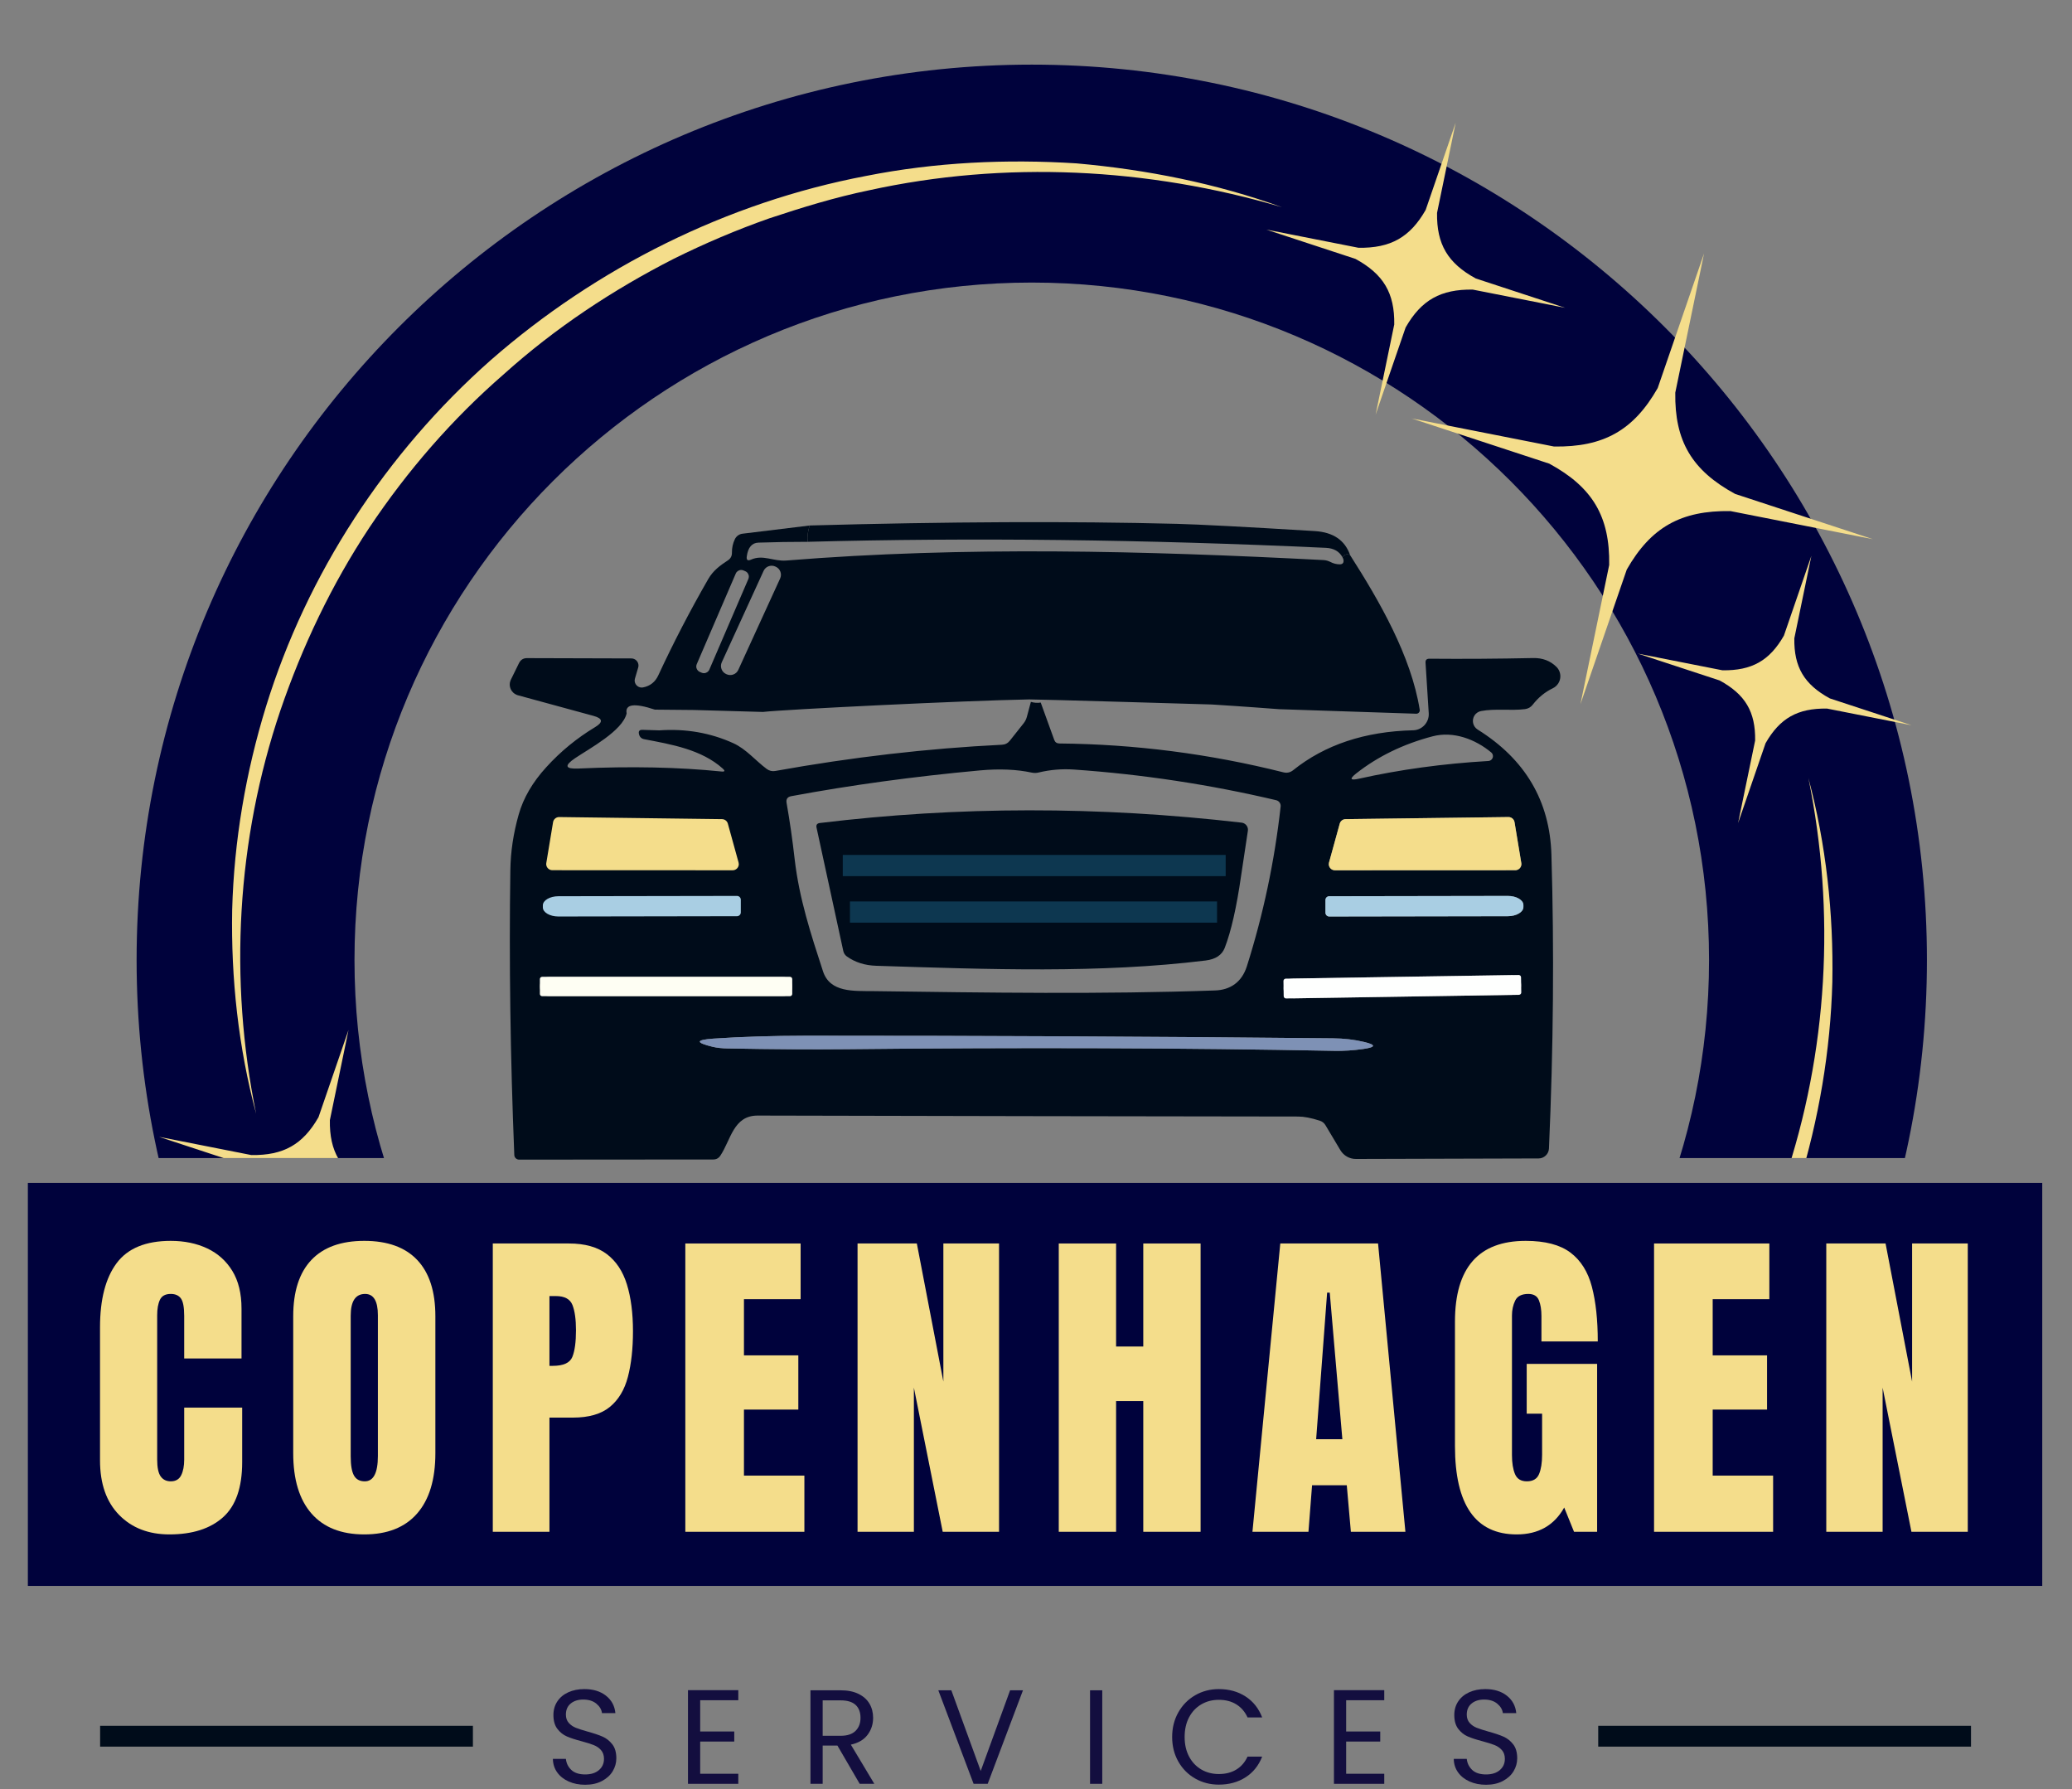 <?xml version="1.0" encoding="UTF-8" standalone="no"?>
<svg xmlns="http://www.w3.org/2000/svg" xmlns:xlink="http://www.w3.org/1999/xlink" xmlns:serif="http://www.serif.com/" width="100%" height="100%" viewBox="0 0 278 240" version="1.1" xml:space="preserve" style="fill-rule:evenodd;clip-rule:evenodd;stroke-linejoin:round;stroke-miterlimit:2;">
  <rect x="0" y="0" width="278" height="240" fill="#808080" stroke="none"/>
  <g>
    <rect x="13.433" y="231.493" width="50.017" height="2.793" style="fill:#000c1a;"></rect>
    <g>
      <path d="M181.145,74.466c-0.373,-0.213 -0.717,-0.123 -1.03,0.27c-0.433,-0.787 -1.173,-1.203 -2.22,-1.25c-24.287,-1.127 -47.463,-1.397 -69.53,-0.81c-0.073,-0.687 0.017,-1.417 0.27,-2.19c18.547,-0.513 34.967,-0.587 49.26,-0.22c2.907,0.073 9.077,0.397 18.51,0.97c2.473,0.153 4.053,1.23 4.74,3.23Z" style="fill:#000c1a;fill-rule:nonzero;"></path>
      <path d="M108.635,70.486c-0.253,0.773 -0.343,1.503 -0.27,2.19c-2.207,-0 -4.407,0.037 -6.6,0.11c-0.88,0.027 -1.403,0.643 -1.57,1.85c-0.067,0.487 0.123,0.63 0.57,0.43c1.63,-0.72 2.98,0.26 4.75,0.12c23.92,-1.93 47.97,-1.31 72.07,-0.06c0.327,0.02 0.637,0.107 0.93,0.26c0.4,0.207 0.813,0.31 1.24,0.31c0.367,-0 0.537,-0.18 0.51,-0.54c-0.013,-0.133 -0.063,-0.273 -0.15,-0.42c0.313,-0.393 0.657,-0.483 1.03,-0.27c3.91,6.12 8.18,13.49 9.34,20.74c0.003,0.023 0.005,0.047 0.005,0.07c0,0.253 -0.207,0.46 -0.46,0.46c-0.005,0 -0.01,0 -0.015,-0l-18.41,-0.61c-0,-0 -5.118,-0.392 -9.04,-0.63c-0,-0 -23.494,-0.699 -24.48,-0.68c-8.88,0.167 -32.7,1.34 -35.73,1.68l-9.2,-0.26l-5.29,-0.05c-2.76,-0.913 -4.023,-0.743 -3.79,0.51c-0.55,2.34 -4.98,4.7 -6.91,6c-1.5,1.013 -1.347,1.477 0.46,1.39c7.013,-0.32 13.403,-0.187 19.17,0.4c0.467,0.047 0.523,-0.087 0.17,-0.4c-2.86,-2.56 -6.9,-3.24 -10.52,-3.93c-0.387,-0.073 -0.623,-0.3 -0.71,-0.68c-0.1,-0.4 0.057,-0.593 0.47,-0.58l2.26,0.07c3.54,-0.247 6.847,0.327 9.92,1.72c1.74,0.79 2.98,2.34 4.49,3.46c0.325,0.243 0.734,0.341 1.13,0.27c10.293,-1.853 20.433,-3.027 30.42,-3.52c0.44,-0.02 0.797,-0.203 1.07,-0.55l1.84,-2.32c0.207,-0.26 0.353,-0.55 0.44,-0.87l0.54,-2.01c0.44,0.133 0.88,0.163 1.32,0.09l1.81,5c0.113,0.32 0.343,0.483 0.69,0.49c10.127,0.093 20.147,1.383 30.06,3.87c0.48,0.12 0.913,0.027 1.3,-0.28c4.267,-3.42 9.637,-5.207 16.11,-5.36c0.015,-0 0.029,-0.001 0.044,-0.001c1.173,-0.05 2.097,-1.06 2.048,-2.238c-0.001,-0.014 -0.001,-0.027 -0.002,-0.041l-0.43,-6.78c-0.027,-0.36 0.143,-0.54 0.51,-0.54c4.573,0.04 9.217,0.01 13.93,-0.09c1.26,-0.027 2.303,0.37 3.13,1.19c0.332,0.333 0.518,0.785 0.518,1.256c0,0.683 -0.393,1.308 -1.008,1.604c-1.053,0.507 -1.953,1.243 -2.7,2.21c-0.249,0.326 -0.621,0.539 -1.03,0.59c-1.85,0.24 -4.03,-0.1 -5.9,0.26c-0.184,0.034 -0.358,0.106 -0.512,0.212c-0.611,0.418 -0.767,1.269 -0.346,1.885c0.106,0.153 0.241,0.284 0.398,0.383c6.38,3.98 9.68,9.57 9.9,16.77c0.38,12.733 0.27,25.877 -0.33,39.43c-0.032,0.74 -0.65,1.331 -1.39,1.33l-24.51,0.07c-0.847,0.006 -1.64,-0.439 -2.08,-1.17l-2,-3.35c-0.18,-0.307 -0.443,-0.513 -0.79,-0.62c-1.147,-0.367 -2.107,-0.55 -2.88,-0.55c-24.007,-0.027 -48.183,-0.07 -72.53,-0.13c-3.25,-0 -3.58,3.26 -4.99,5.37c-0.227,0.347 -0.547,0.52 -0.96,0.52l-26.04,0.02c-0.349,0 -0.639,-0.276 -0.65,-0.62c-0.533,-13.227 -0.71,-25.957 -0.53,-38.19c0.033,-2.48 0.407,-4.973 1.12,-7.48c0.627,-2.22 1.863,-4.34 3.71,-6.36c1.907,-2.1 4.09,-3.89 6.55,-5.37c1.093,-0.66 1.023,-1.16 -0.21,-1.5l-10.16,-2.77c-0.045,-0.013 -0.09,-0.027 -0.134,-0.044c-0.764,-0.292 -1.154,-1.156 -0.864,-1.914c0.017,-0.045 0.036,-0.089 0.058,-0.132l1.09,-2.22c0.227,-0.453 0.59,-0.677 1.09,-0.67l13.99,0.04c0.001,-0 0.001,-0 0.002,-0c0.521,-0 0.95,0.429 0.95,0.95c0,0.095 -0.014,0.189 -0.042,0.28l-0.43,1.46c-0.022,0.072 -0.036,0.147 -0.04,0.222c-0.029,0.515 0.376,0.963 0.896,0.992c0.075,0.004 0.15,-0.001 0.224,-0.014c0.953,-0.187 1.637,-0.727 2.05,-1.62c2.02,-4.36 4.257,-8.67 6.71,-12.93c0.64,-1.11 1.56,-1.8 2.62,-2.49c0.38,-0.247 0.563,-0.597 0.55,-1.05c-0.007,-0.64 0.127,-1.243 0.4,-1.81c0.194,-0.394 0.574,-0.665 1.01,-0.72l9.02,-1.1Zm-3.961,7.1c0.27,-0.588 0.007,-1.294 -0.582,-1.564l-0.072,-0.033c-0.589,-0.269 -1.295,-0.007 -1.565,0.582l-5.619,12.274c-0.27,0.589 -0.007,1.295 0.581,1.565l0.073,0.033c0.589,0.269 1.295,0.007 1.564,-0.582l5.62,-12.275Zm-4.266,0.074c0.043,-0.099 0.065,-0.205 0.065,-0.313c-0,-0.315 -0.189,-0.601 -0.478,-0.725l-0.239,-0.103c-0.098,-0.043 -0.205,-0.065 -0.312,-0.065c-0.315,0 -0.601,0.189 -0.726,0.478l-5.237,12.16c-0.042,0.099 -0.064,0.205 -0.064,0.313c-0,0.315 0.188,0.601 0.477,0.725l0.239,0.103c0.099,0.043 0.205,0.065 0.313,0.065c0.315,-0 0.601,-0.189 0.725,-0.478l5.237,-12.16Zm99.677,23.276c-2.13,-1.78 -5.09,-2.9 -7.87,-2.17c-3.927,1.033 -7.34,2.69 -10.24,4.97c-0.947,0.74 -0.833,0.98 0.34,0.72c5.527,-1.233 11.323,-2.027 17.39,-2.38c0.339,-0.024 0.605,-0.309 0.605,-0.648c-0,-0.189 -0.083,-0.369 -0.225,-0.492Zm-32.79,28.67c2.207,-6.967 3.717,-14.11 4.53,-21.43c0.04,-0.386 -0.218,-0.747 -0.6,-0.84c-8.907,-2.1 -17.943,-3.47 -27.11,-4.11c-1.607,-0.113 -3.187,0.017 -4.74,0.39c-0.313,0.08 -0.627,0.087 -0.94,0.02c-2.013,-0.433 -4.32,-0.533 -6.92,-0.3c-8.913,0.82 -17.363,1.973 -25.35,3.46c-0.507,0.093 -0.717,0.393 -0.63,0.9c0.433,2.46 0.797,4.99 1.09,7.59c0.61,5.26 2.17,10.02 3.8,15.01c0.94,2.87 4.14,2.62 6.71,2.65c15.44,0.21 30.72,0.44 45.89,-0.09c1.02,-0.033 1.89,-0.307 2.61,-0.82c0.767,-0.553 1.32,-1.363 1.66,-2.43Zm36.01,-12.88c-0,-0 0,-0 0,-0c0.45,-0 0.82,-0.37 0.82,-0.82c0,-0.044 -0.003,-0.087 -0.01,-0.13l-0.91,-5.49c-0.064,-0.396 -0.409,-0.69 -0.81,-0.69l-21.86,0.28c-0.364,0.004 -0.683,0.25 -0.78,0.6l-1.44,5.22c-0.02,0.072 -0.03,0.146 -0.03,0.22c-0,0.45 0.37,0.82 0.82,0.82c-0,-0 24.2,-0.01 24.2,-0.01Zm-25.47,4l-0,1.7c-0,0.28 0.23,0.51 0.51,0.51l23.96,-0.04c1.145,-0.001 2.088,-0.552 2.09,-1.22c-0,-0 -0,-0.282 -0,-0.284c-0.001,-0.668 -0.944,-1.217 -2.09,-1.216l-23.96,0.04c-0.28,-0 -0.51,0.23 -0.51,0.51Zm26.257,11.35c-0.011,-0.706 -0.594,-1.28 -1.299,-1.28c-0.007,0 -0.014,0 -0.021,0l-29.276,0.46c-0.706,0.011 -1.28,0.594 -1.28,1.3c0,0.007 0,0.014 0,0.02l0.001,0.06c0.011,0.706 0.595,1.28 1.3,1.28c0.007,-0 0.014,-0 0.021,-0l29.276,-0.46c0.705,-0.011 1.28,-0.595 1.28,-1.3c-0,-0.007 -0.001,-0.014 -0.001,-0.02l-0.001,-0.06Zm-97.797,0.22c-0,-0.697 -0.573,-1.27 -1.27,-1.27l-31.32,-0c-0.697,-0 -1.27,0.573 -1.27,1.27l-0,0.06c-0,0.697 0.573,1.27 1.27,1.27l31.32,-0c0.697,-0 1.27,-0.573 1.27,-1.27l-0,-0.06Zm76.73,7.47c-1.287,-0.313 -2.687,-0.477 -4.2,-0.49c-24.007,-0.24 -47.557,-0.357 -70.65,-0.35c-4.553,0.007 -8.703,0.137 -12.45,0.39c-2.407,0.167 -2.44,0.533 -0.1,1.1c0.567,0.133 1.237,0.207 2.01,0.22c6.073,0.113 11.37,0.147 15.89,0.1c23.547,-0.247 45.387,-0.173 65.52,0.22c1.247,0.027 2.56,-0.06 3.94,-0.26c1.627,-0.24 1.64,-0.55 0.04,-0.93Z" style="fill:#000c1a;fill-rule:nonzero;"></path>
      <path d="M74.105,116.726c0,-0 24.2,0.01 24.2,0.01c0.45,-0 0.82,-0.37 0.82,-0.82c0,-0.074 -0.01,-0.148 -0.03,-0.22l-1.44,-5.22c-0.097,-0.35 -0.416,-0.596 -0.78,-0.6l-21.86,-0.28c-0.401,-0 -0.746,0.294 -0.81,0.69l-0.91,5.49c-0.007,0.043 -0.01,0.086 -0.01,0.13c-0,0.45 0.37,0.82 0.82,0.82c-0,-0 0,-0 0,-0Z" style="fill:#f4dd8b;fill-rule:nonzero;"></path>
      <path d="M99.395,122.386c-0,0.28 -0.23,0.51 -0.51,0.51l-23.96,0.04c-1.146,0.001 -2.089,-0.548 -2.09,-1.216c-0,-0.002 -0,-0.284 -0,-0.284c0.002,-0.668 0.945,-1.219 2.09,-1.22l23.96,-0.04c0.28,-0 0.51,0.23 0.51,0.51l-0,1.7Z" style="fill:#a9cee3;fill-rule:nonzero;"></path>
      <path d="M167.425,111.456l-0.91,6.04c-0.607,4.22 -1.337,7.433 -2.19,9.64c-0.373,0.967 -1.223,1.533 -2.55,1.7c-14.19,1.75 -29.13,1.19 -44.22,0.71c-1.513,-0.047 -2.823,-0.463 -3.93,-1.25c-0.244,-0.174 -0.416,-0.434 -0.48,-0.73l-3.59,-16.55c-0.08,-0.367 0.067,-0.573 0.44,-0.62c18.553,-2.253 37.417,-2.27 56.59,-0.05c0.483,0.054 0.853,0.468 0.853,0.954c-0,0.052 -0.005,0.104 -0.013,0.156Z" style="fill:#000c1a;fill-rule:nonzero;"></path>
      <rect x="113.074" y="114.675" width="51.375" height="2.846" style="fill:#0d3750;"></rect>
      <rect x="114.039" y="120.915" width="49.252" height="2.846" style="fill:#0d3750;"></rect>
      <path d="M203.305,116.726c-0,-0 -24.2,0.01 -24.2,0.01c-0.45,-0 -0.82,-0.37 -0.82,-0.82c-0,-0.074 0.01,-0.148 0.03,-0.22l1.44,-5.22c0.097,-0.35 0.416,-0.596 0.78,-0.6l21.86,-0.28c0.401,-0 0.746,0.294 0.81,0.69l0.91,5.49c0.007,0.043 0.01,0.086 0.01,0.13c0,0.45 -0.37,0.82 -0.82,0.82c0,-0 -0,-0 -0,-0Z" style="fill:#f4dd8b;fill-rule:nonzero;"></path>
      <path d="M177.835,120.726c-0,-0.28 0.23,-0.51 0.51,-0.51l23.96,-0.04c1.146,-0.001 2.089,0.548 2.09,1.216c-0,0.002 -0,0.284 -0,0.284c-0.002,0.668 -0.945,1.219 -2.09,1.22l-23.96,0.04c-0.28,-0 -0.51,-0.23 -0.51,-0.51l-0,-1.7Z" style="fill:#a9cee3;fill-rule:nonzero;"></path>
      <path d="M204.077,131.088c-0.003,-0.172 -0.145,-0.31 -0.317,-0.307l-31.252,0.491c-0.172,0.002 -0.31,0.144 -0.307,0.316l0.032,2.036c0.003,0.172 0.144,0.31 0.317,0.307l31.252,-0.491c0.172,-0.002 0.31,-0.144 0.307,-0.317l-0.032,-2.035Z" style="fill:#fefffe;"></path>
      <path d="M106.295,131.331c-0,-0.168 -0.137,-0.305 -0.305,-0.305l-33.25,-0c-0.169,-0 -0.305,0.137 -0.305,0.305l-0,1.99c-0,0.168 0.136,0.305 0.305,0.305l33.25,-0c0.168,-0 0.305,-0.137 0.305,-0.305l-0,-1.99Z" style="fill:#fefef3;"></path>
      <path d="M183.025,139.766c1.6,0.38 1.587,0.69 -0.04,0.93c-1.38,0.2 -2.693,0.287 -3.94,0.26c-20.133,-0.393 -41.973,-0.467 -65.52,-0.22c-4.52,0.047 -9.817,0.013 -15.89,-0.1c-0.773,-0.013 -1.443,-0.087 -2.01,-0.22c-2.34,-0.567 -2.307,-0.933 0.1,-1.1c3.747,-0.253 7.897,-0.383 12.45,-0.39c23.093,-0.007 46.643,0.11 70.65,0.35c1.513,0.013 2.913,0.177 4.2,0.49Z" style="fill:#7e91b5;fill-rule:nonzero;"></path>
    </g>
    <rect x="214.433" y="231.493" width="50.017" height="2.793" style="fill:#000c1a;"></rect>
    <rect x="3.738" y="158.675" width="270.269" height="54.054" style="fill:#00023c;"></rect>
    <g>
      <path d="M22.737,205.82c-2.798,-0 -5.05,-0.872 -6.757,-2.615c-1.706,-1.743 -2.56,-4.182 -2.56,-7.317l0,-17.842c0,-3.75 0.744,-6.621 2.231,-8.613c1.487,-1.992 3.907,-2.988 7.262,-2.988c1.831,-0 3.46,0.337 4.889,1.01c1.428,0.674 2.552,1.681 3.372,3.022c0.821,1.34 1.231,3.028 1.231,5.064l-0,6.68l-7.691,-0l0,-5.713c0,-1.157 -0.146,-1.937 -0.439,-2.34c-0.293,-0.403 -0.747,-0.604 -1.362,-0.604c-0.718,-0 -1.202,0.26 -1.451,0.78c-0.249,0.52 -0.373,1.212 -0.373,2.076l-0,19.358c-0,1.069 0.157,1.824 0.472,2.263c0.315,0.44 0.766,0.659 1.352,0.659c0.659,0 1.124,-0.271 1.395,-0.813c0.271,-0.542 0.406,-1.245 0.406,-2.109l0,-6.965l7.779,-0l-0,7.317c-0,3.398 -0.857,5.863 -2.571,7.393c-1.714,1.531 -4.109,2.297 -7.185,2.297Z" style="fill:#f4dd8b;fill-rule:nonzero;"></path>
      <path d="M48.877,205.82c-3.091,-0 -5.453,-0.934 -7.086,-2.802c-1.634,-1.868 -2.45,-4.567 -2.45,-8.097l-0,-18.369c-0,-3.311 0.809,-5.823 2.428,-7.537c1.618,-1.713 3.988,-2.57 7.108,-2.57c3.12,-0 5.489,0.857 7.108,2.57c1.619,1.714 2.428,4.226 2.428,7.537l-0,18.369c-0,3.53 -0.817,6.229 -2.45,8.097c-1.633,1.868 -3.995,2.802 -7.086,2.802Zm0.066,-7.12c1.172,0 1.758,-1.135 1.758,-3.405l-0,-18.875c-0,-1.904 -0.572,-2.856 -1.714,-2.856c-1.289,-0 -1.934,0.974 -1.934,2.922l0,18.853c0,1.201 0.147,2.061 0.44,2.581c0.292,0.52 0.776,0.78 1.45,0.78Z" style="fill:#f4dd8b;fill-rule:nonzero;"></path>
      <path d="M66.118,205.468l-0,-38.672l10.217,0c2.139,0 3.834,0.476 5.087,1.428c1.252,0.953 2.149,2.308 2.691,4.065c0.542,1.758 0.813,3.853 0.813,6.285c0,2.343 -0.227,4.383 -0.681,6.119c-0.454,1.736 -1.263,3.08 -2.428,4.032c-1.164,0.952 -2.816,1.428 -4.955,1.428l-3.142,0l0,15.315l-7.602,0Zm7.602,-22.258l0.44,-0c1.435,-0 2.314,-0.403 2.636,-1.209c0.323,-0.805 0.484,-1.992 0.484,-3.559c-0,-1.465 -0.158,-2.597 -0.473,-3.395c-0.314,-0.798 -1.058,-1.198 -2.23,-1.198l-0.857,0l0,9.361Z" style="fill:#f4dd8b;fill-rule:nonzero;"></path>
      <path d="M91.95,205.468l0,-38.672l15.469,0l-0,7.471l-7.603,-0l0,7.536l7.295,0l0,7.273l-7.295,0l0,8.855l8.108,0l0,7.537l-15.974,0Z" style="fill:#f4dd8b;fill-rule:nonzero;"></path>
      <path d="M115.058,205.468l-0,-38.672l7.954,0l3.559,18.523l0,-18.523l7.471,0l0,38.672l-7.558,0l-3.868,-19.336l0,19.336l-7.558,0Z" style="fill:#f4dd8b;fill-rule:nonzero;"></path>
      <path d="M142.055,205.468l-0,-38.672l7.69,0l-0,13.821l3.647,-0l0,-13.821l7.691,0l-0,38.672l-7.691,0l0,-17.534l-3.647,-0l-0,17.534l-7.69,0Z" style="fill:#f4dd8b;fill-rule:nonzero;"></path>
      <path d="M168.041,205.468l3.735,-38.672l13.118,0l3.669,38.672l-7.317,0l-0.549,-6.24l-4.658,-0l-0.484,6.24l-7.514,0Zm8.547,-12.415l3.516,0l-1.692,-19.665l-0.352,-0l-1.472,19.665Z" style="fill:#f4dd8b;fill-rule:nonzero;"></path>
      <path d="M203.497,205.82c-5.522,-0 -8.284,-3.955 -8.284,-11.866l0,-16.677c0,-7.222 3.164,-10.832 9.492,-10.832c2.608,-0 4.607,0.523 5.999,1.571c1.392,1.047 2.351,2.574 2.878,4.581c0.528,2.007 0.791,4.453 0.791,7.339l-7.558,-0l-0,-3.428c-0,-0.835 -0.114,-1.534 -0.341,-2.098c-0.227,-0.564 -0.699,-0.846 -1.417,-0.846c-0.894,-0 -1.483,0.3 -1.769,0.901c-0.285,0.6 -0.428,1.259 -0.428,1.977l-0,18.743c-0,1.04 0.135,1.886 0.406,2.538c0.271,0.652 0.802,0.977 1.593,0.977c0.821,0 1.366,-0.325 1.637,-0.977c0.271,-0.652 0.407,-1.513 0.407,-2.582l-0,-5.515l-2.066,-0l0,-6.68l9.449,0l-0,22.522l-3.099,0l-1.318,-3.252c-1.348,2.402 -3.472,3.604 -6.372,3.604Z" style="fill:#f4dd8b;fill-rule:nonzero;"></path>
      <path d="M221.924,205.468l0,-38.672l15.469,0l0,7.471l-7.602,-0l-0,7.536l7.295,0l-0,7.273l-7.295,0l-0,8.855l8.108,0l-0,7.537l-15.975,0Z" style="fill:#f4dd8b;fill-rule:nonzero;"></path>
      <path d="M245.032,205.468l0,-38.672l7.954,0l3.56,18.523l-0,-18.523l7.471,0l-0,38.672l-7.559,0l-3.867,-19.336l-0,19.336l-7.559,0Z" style="fill:#f4dd8b;fill-rule:nonzero;"></path>
    </g>
    <g>
      <path d="M78.518,239.402c-0.828,-0 -1.569,-0.147 -2.223,-0.441c-0.654,-0.294 -1.167,-0.702 -1.539,-1.224c-0.372,-0.522 -0.564,-1.125 -0.576,-1.809l1.746,-0c0.06,0.588 0.303,1.083 0.729,1.485c0.426,0.402 1.047,0.603 1.863,0.603c0.78,-0 1.395,-0.195 1.845,-0.585c0.45,-0.39 0.675,-0.891 0.675,-1.503c0,-0.48 -0.132,-0.87 -0.396,-1.17c-0.264,-0.3 -0.594,-0.528 -0.99,-0.684c-0.396,-0.156 -0.93,-0.324 -1.602,-0.504c-0.828,-0.216 -1.491,-0.432 -1.989,-0.648c-0.498,-0.216 -0.924,-0.555 -1.278,-1.017c-0.354,-0.462 -0.531,-1.083 -0.531,-1.863c0,-0.684 0.174,-1.29 0.522,-1.818c0.348,-0.528 0.837,-0.936 1.467,-1.224c0.63,-0.288 1.353,-0.432 2.169,-0.432c1.176,-0 2.139,0.294 2.889,0.882c0.75,0.588 1.173,1.368 1.269,2.34l-1.8,-0c-0.06,-0.48 -0.312,-0.903 -0.756,-1.269c-0.444,-0.366 -1.032,-0.549 -1.764,-0.549c-0.684,-0 -1.242,0.177 -1.674,0.531c-0.432,0.354 -0.648,0.849 -0.648,1.485c0,0.456 0.129,0.828 0.387,1.116c0.258,0.288 0.576,0.507 0.954,0.657c0.378,0.15 0.909,0.321 1.593,0.513c0.828,0.228 1.494,0.453 1.998,0.675c0.504,0.222 0.936,0.564 1.296,1.026c0.36,0.462 0.54,1.089 0.54,1.881c0,0.612 -0.162,1.188 -0.486,1.728c-0.324,0.54 -0.804,0.978 -1.44,1.314c-0.636,0.336 -1.386,0.504 -2.25,0.504Z" style="fill:#130e3f;fill-rule:nonzero;"></path>
      <path d="M93.944,228.062l0,4.194l4.572,-0l0,1.35l-4.572,-0l0,4.32l5.112,-0l0,1.35l-6.75,-0l0,-12.564l6.75,-0l0,1.35l-5.112,-0Z" style="fill:#130e3f;fill-rule:nonzero;"></path>
      <path d="M115.346,239.276l-2.988,-5.13l-1.98,-0l0,5.13l-1.638,-0l0,-12.546l4.05,-0c0.948,-0 1.749,0.162 2.403,0.486c0.654,0.324 1.143,0.762 1.467,1.314c0.324,0.552 0.486,1.182 0.486,1.89c0,0.864 -0.249,1.626 -0.747,2.286c-0.498,0.66 -1.245,1.098 -2.241,1.314l3.15,5.256l-1.962,-0Zm-4.968,-6.444l2.412,-0c0.888,-0 1.554,-0.219 1.998,-0.657c0.444,-0.438 0.666,-1.023 0.666,-1.755c0,-0.744 -0.219,-1.32 -0.657,-1.728c-0.438,-0.408 -1.107,-0.612 -2.007,-0.612l-2.412,-0l0,4.752Z" style="fill:#130e3f;fill-rule:nonzero;"></path>
      <path d="M137.252,226.73l-4.734,12.546l-1.89,-0l-4.734,-12.546l1.746,-0l3.942,10.818l3.942,-10.818l1.728,-0Z" style="fill:#130e3f;fill-rule:nonzero;"></path>
      <rect x="146.252" y="226.73" width="1.638" height="12.546" style="fill:#130e3f;fill-rule:nonzero;"></rect>
      <path d="M157.268,232.994c0,-1.224 0.276,-2.325 0.828,-3.303c0.552,-0.978 1.305,-1.743 2.259,-2.295c0.954,-0.552 2.013,-0.828 3.177,-0.828c1.368,-0 2.562,0.33 3.582,0.99c1.02,0.66 1.764,1.596 2.232,2.808l-1.962,-0c-0.348,-0.756 -0.849,-1.338 -1.503,-1.746c-0.654,-0.408 -1.437,-0.612 -2.349,-0.612c-0.876,-0 -1.662,0.204 -2.358,0.612c-0.696,0.408 -1.242,0.987 -1.638,1.737c-0.396,0.75 -0.594,1.629 -0.594,2.637c0,0.996 0.198,1.869 0.594,2.619c0.396,0.75 0.942,1.329 1.638,1.737c0.696,0.408 1.482,0.612 2.358,0.612c0.912,-0 1.695,-0.201 2.349,-0.603c0.654,-0.402 1.155,-0.981 1.503,-1.737l1.962,-0c-0.468,1.2 -1.212,2.127 -2.232,2.781c-1.02,0.654 -2.214,0.981 -3.582,0.981c-1.164,-0 -2.223,-0.273 -3.177,-0.819c-0.954,-0.546 -1.707,-1.305 -2.259,-2.277c-0.552,-0.972 -0.828,-2.07 -0.828,-3.294Z" style="fill:#130e3f;fill-rule:nonzero;"></path>
      <path d="M180.614,228.062l0,4.194l4.572,-0l0,1.35l-4.572,-0l0,4.32l5.112,-0l0,1.35l-6.75,-0l0,-12.564l6.75,-0l0,1.35l-5.112,-0Z" style="fill:#130e3f;fill-rule:nonzero;"></path>
      <path d="M199.388,239.402c-0.828,-0 -1.569,-0.147 -2.223,-0.441c-0.654,-0.294 -1.167,-0.702 -1.539,-1.224c-0.372,-0.522 -0.564,-1.125 -0.576,-1.809l1.746,-0c0.06,0.588 0.303,1.083 0.729,1.485c0.426,0.402 1.047,0.603 1.863,0.603c0.78,-0 1.395,-0.195 1.845,-0.585c0.45,-0.39 0.675,-0.891 0.675,-1.503c0,-0.48 -0.132,-0.87 -0.396,-1.17c-0.264,-0.3 -0.594,-0.528 -0.99,-0.684c-0.396,-0.156 -0.93,-0.324 -1.602,-0.504c-0.828,-0.216 -1.491,-0.432 -1.989,-0.648c-0.498,-0.216 -0.924,-0.555 -1.278,-1.017c-0.354,-0.462 -0.531,-1.083 -0.531,-1.863c0,-0.684 0.174,-1.29 0.522,-1.818c0.348,-0.528 0.837,-0.936 1.467,-1.224c0.63,-0.288 1.353,-0.432 2.169,-0.432c1.176,-0 2.139,0.294 2.889,0.882c0.75,0.588 1.173,1.368 1.269,2.34l-1.8,-0c-0.06,-0.48 -0.312,-0.903 -0.756,-1.269c-0.444,-0.366 -1.032,-0.549 -1.764,-0.549c-0.684,-0 -1.242,0.177 -1.674,0.531c-0.432,0.354 -0.648,0.849 -0.648,1.485c0,0.456 0.129,0.828 0.387,1.116c0.258,0.288 0.576,0.507 0.954,0.657c0.378,0.15 0.909,0.321 1.593,0.513c0.828,0.228 1.494,0.453 1.998,0.675c0.504,0.222 0.936,0.564 1.296,1.026c0.36,0.462 0.54,1.089 0.54,1.881c0,0.612 -0.162,1.188 -0.486,1.728c-0.324,0.54 -0.804,0.978 -1.44,1.314c-0.636,0.336 -1.386,0.504 -2.25,0.504Z" style="fill:#130e3f;fill-rule:nonzero;"></path>
    </g>
  </g>
  <rect x="-0" y="0" width="277.02" height="155.338" style="fill:none;"></rect>
  <clipPath id="_clip1">
    <rect x="-0" y="0" width="277.02" height="155.338"></rect>
  </clipPath>
  <g clip-path="url(#_clip1)">
    <g>
      <path d="M138.432,8.669c66.287,0 120.104,53.817 120.104,120.104c0,66.287 -53.817,120.103 -120.104,120.103c-66.287,0 -120.103,-53.816 -120.103,-120.103c-0,-66.287 53.816,-120.104 120.103,-120.104Zm0,29.233c-50.152,0 -90.87,40.718 -90.87,90.871c-0,50.153 40.718,90.87 90.87,90.87c50.153,0 90.871,-40.717 90.871,-90.87c-0,-50.153 -40.718,-90.871 -90.871,-90.871Z" style="fill:#00023c;"></path>
      <g>
        <path d="M34.367,149.403c-2.375,-8.888 -3.386,-18.132 -3.216,-27.36c0.246,-9.233 1.815,-18.436 4.549,-27.305c5.488,-17.743 16.059,-33.979 30.161,-46.446c14.159,-12.382 31.683,-21.151 50.327,-24.69c9.297,-1.848 18.846,-2.289 28.27,-1.687c9.41,0.839 18.728,2.688 27.551,5.881c-17.986,-5.315 -37.226,-6.264 -55.409,-2.271c-4.555,0.94 -9.001,2.308 -13.398,3.768c-4.375,1.538 -8.64,3.354 -12.784,5.409c-8.23,4.194 -15.982,9.336 -22.809,15.481c-6.941,6.021 -12.988,13.004 -18.063,20.603c-5.047,7.622 -8.996,15.917 -11.936,24.538c-5.846,17.279 -6.923,36.078 -3.243,54.079Z" style="fill:#f4dd8b;fill-rule:nonzero;"></path>
        <path d="M242.632,104.357c2.373,8.888 3.383,18.132 3.213,27.362c-0.246,9.231 -1.815,18.436 -4.55,27.303c-5.486,17.743 -16.057,33.979 -30.159,46.446c-14.159,12.382 -31.683,21.151 -50.327,24.688c-9.299,1.85 -18.845,2.292 -28.27,1.689c-9.411,-0.839 -18.728,-2.688 -27.551,-5.881c17.986,5.315 37.227,6.262 55.411,2.27c4.553,-0.939 8.999,-2.307 13.395,-3.767c4.373,-1.537 8.641,-3.354 12.783,-5.409c8.23,-4.194 15.982,-9.337 22.811,-15.481c6.941,-6.022 12.986,-13.004 18.063,-20.603c5.045,-7.622 8.996,-15.917 11.934,-24.539c5.849,-17.278 6.923,-36.075 3.247,-54.078Z" style="fill:#f4dd8b;fill-rule:nonzero;"></path>
        <path d="M57.172,204.128l-6.218,18.062l3.862,-18.679c0.102,-6.491 -2.225,-10.429 -8.032,-13.589l-18.491,-6.072l19.122,3.772c6.647,0.101 10.677,-2.173 13.912,-7.846l6.217,-18.061l-3.861,18.678c-0.102,6.492 2.228,10.431 8.034,13.589l18.491,6.072l-19.124,-3.772c-6.644,-0.099 -10.678,2.175 -13.912,7.846Z" style="fill:#f4dd8b;fill-rule:nonzero;"></path>
        <path d="M40.041,165.625l-4.026,11.698l2.502,-12.097c0.064,-4.204 -1.442,-6.756 -5.204,-8.801l-11.975,-3.934l12.384,2.444c4.305,0.064 6.915,-1.409 9.012,-5.082l4.026,-11.698l-2.502,12.099c-0.067,4.202 1.442,6.753 5.203,8.8l11.976,3.932l-12.385,-2.441c-4.304,-0.067 -6.917,1.406 -9.011,5.08Z" style="fill:#f4dd8b;fill-rule:nonzero;"></path>
        <path d="M89.204,224.794l-3.687,10.712l2.291,-11.078c0.06,-3.848 -1.32,-6.186 -4.765,-8.058l-10.967,-3.601l11.341,2.237c3.943,0.058 6.334,-1.291 8.252,-4.654l3.687,-10.712l-2.29,11.078c-0.06,3.848 1.32,6.184 4.764,8.06l10.966,3.601l-11.342,-2.237c-3.94,-0.061 -6.332,1.289 -8.25,4.652Z" style="fill:#f4dd8b;fill-rule:nonzero;"></path>
        <path d="M218.263,76.401l-6.217,18.061l3.86,-18.678c0.103,-6.49 -2.225,-10.428 -8.031,-13.588l-18.492,-6.073l19.124,3.772c6.645,0.1 10.677,-2.174 13.91,-7.846l6.219,-18.06l-3.862,18.677c-0.101,6.491 2.225,10.429 8.031,13.589l18.493,6.072l-19.124,-3.772c-6.646,-0.099 -10.676,2.175 -13.911,7.846Z" style="fill:#f4dd8b;fill-rule:nonzero;"></path>
        <path d="M188.592,43.928l-4.028,11.697l2.501,-12.097c0.068,-4.203 -1.442,-6.754 -5.203,-8.8l-11.974,-3.934l12.383,2.443c4.305,0.065 6.918,-1.408 9.011,-5.08l4.026,-11.698l-2.5,12.097c-0.065,4.203 1.44,6.755 5.202,8.8l11.976,3.932l-12.385,-2.441c-4.305,-0.065 -6.915,1.408 -9.009,5.081Z" style="fill:#f4dd8b;fill-rule:nonzero;"></path>
        <path d="M236.884,99.698l-3.688,10.713l2.291,-11.079c0.059,-3.849 -1.322,-6.185 -4.765,-8.058l-10.965,-3.601l11.34,2.237c3.94,0.059 6.332,-1.29 8.251,-4.652l3.687,-10.712l-2.29,11.077c-0.06,3.849 1.32,6.185 4.763,8.058l10.967,3.602l-11.341,-2.237c-3.941,-0.059 -6.332,1.289 -8.25,4.652Z" style="fill:#f4dd8b;fill-rule:nonzero;"></path>
      </g>
    </g>
  </g>
</svg>
